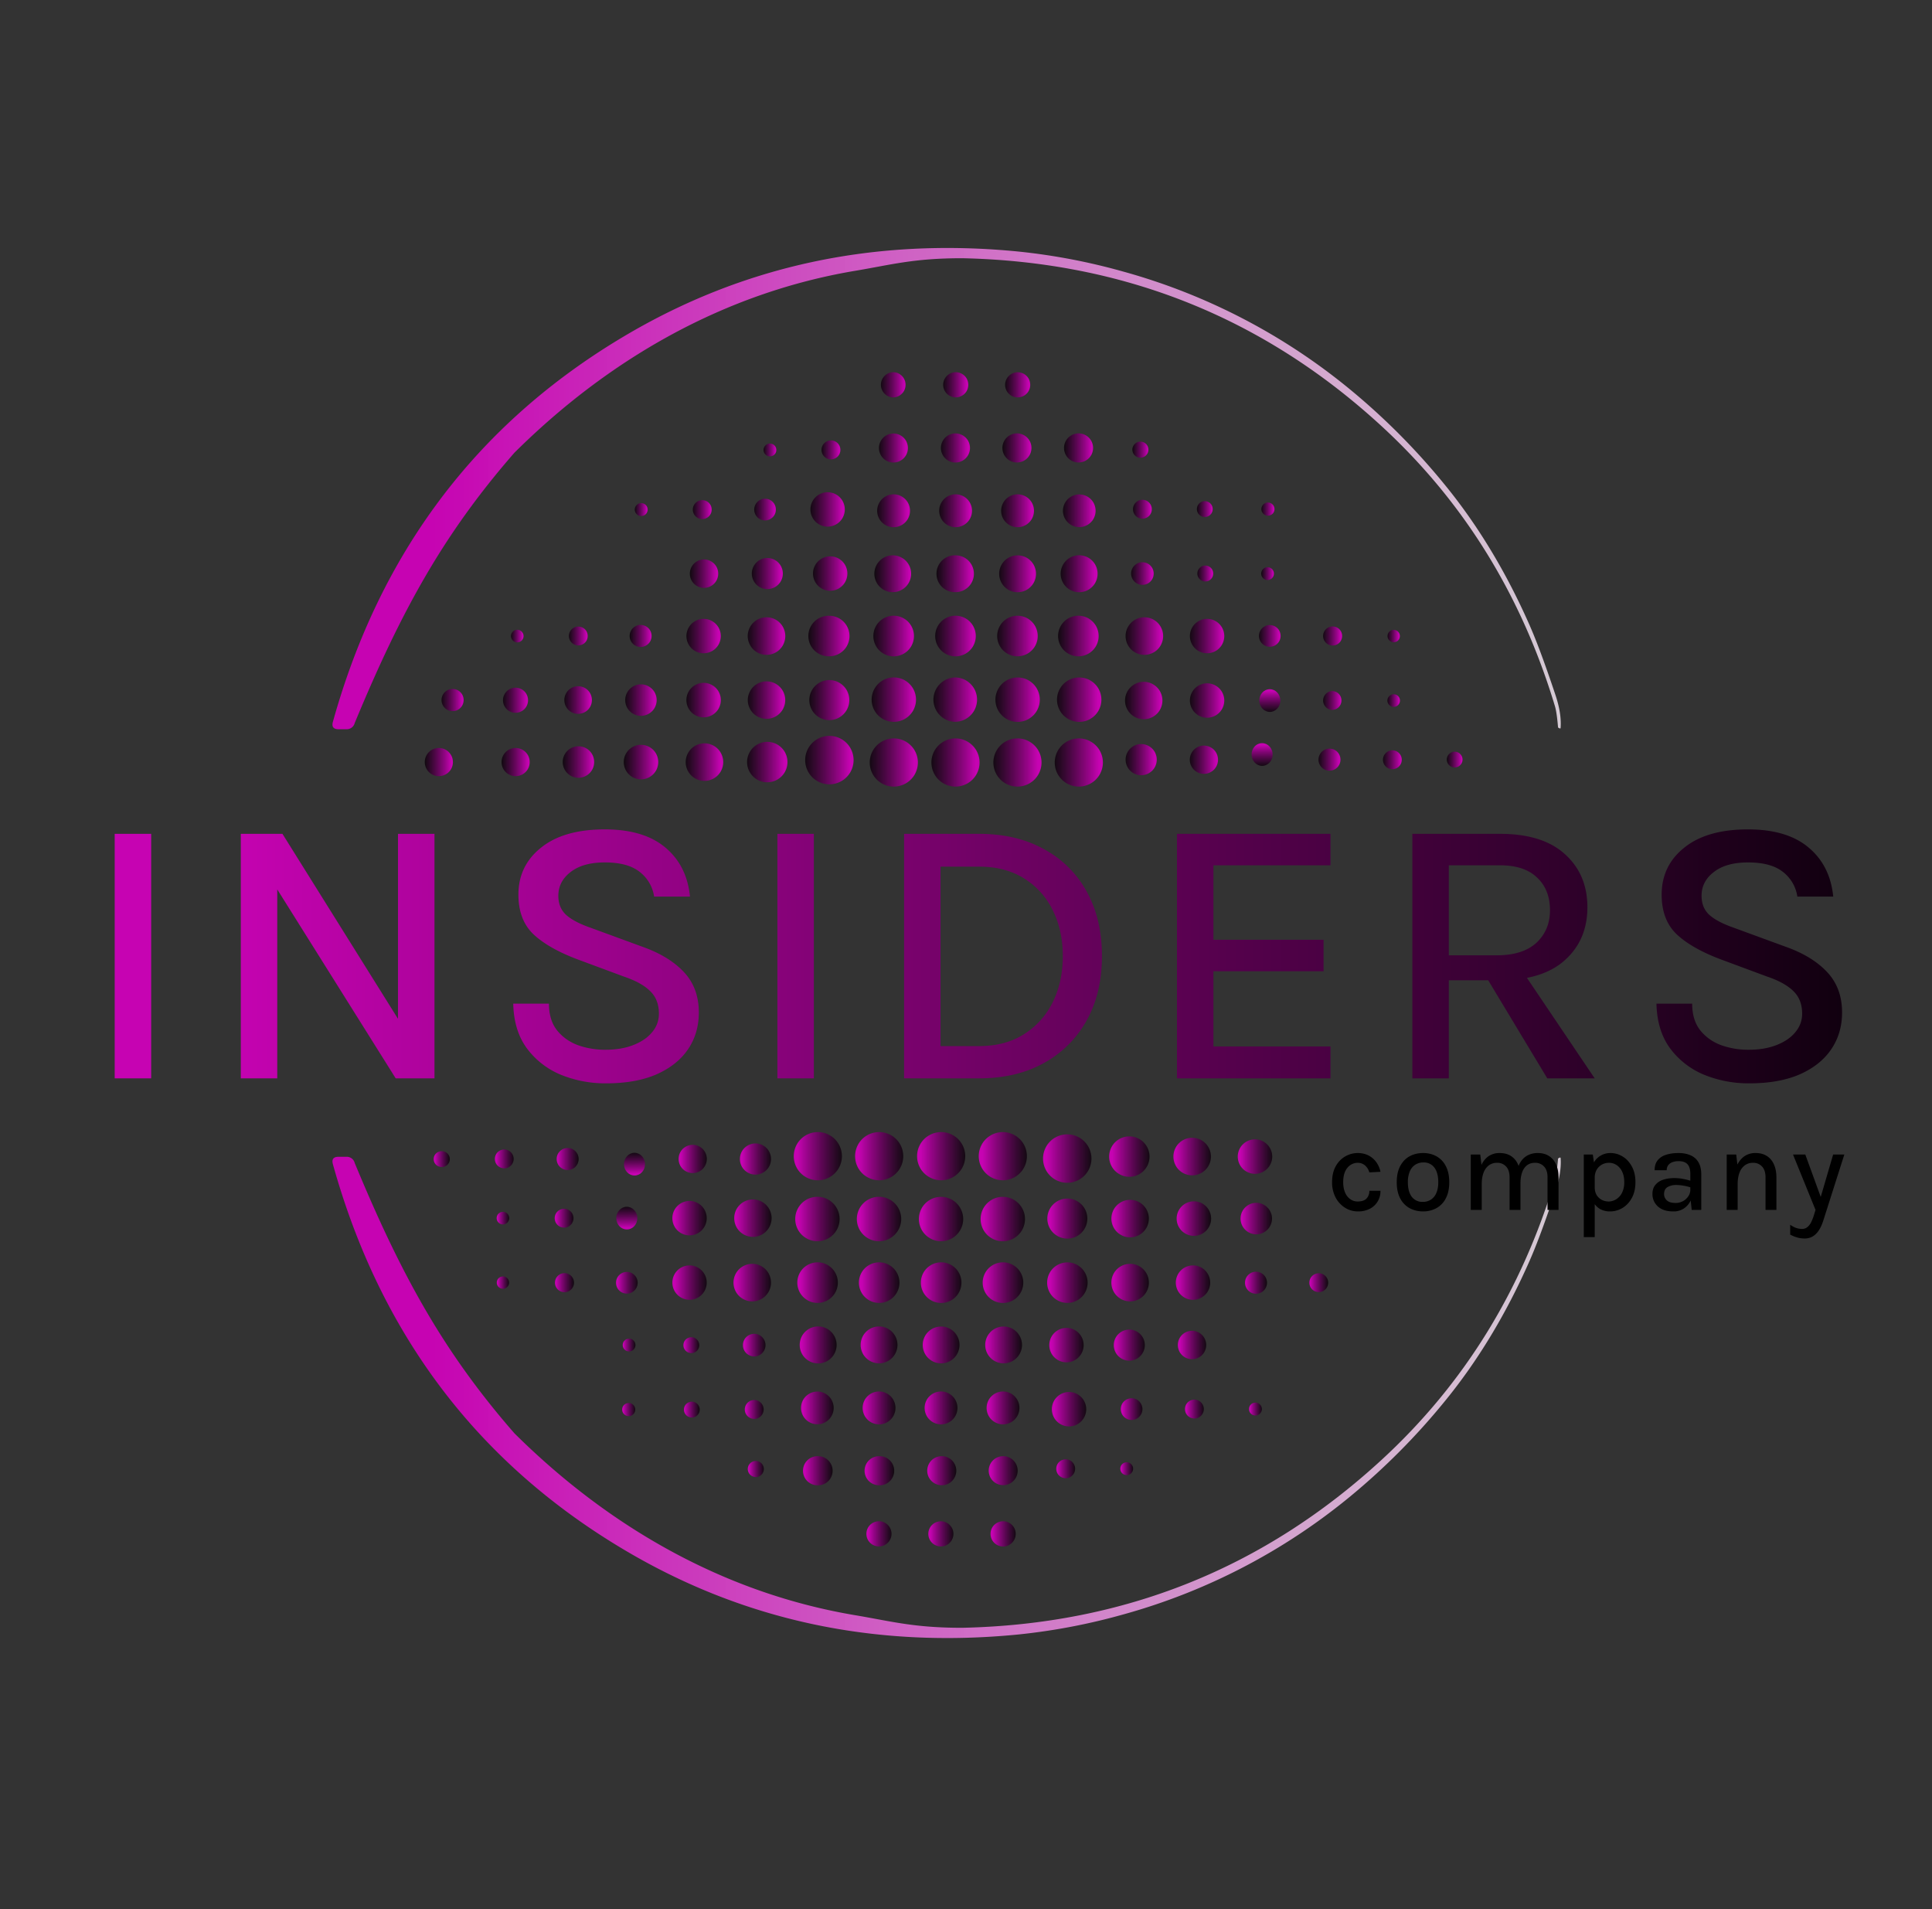 <svg xmlns="http://www.w3.org/2000/svg" width="84" height="83" fill="none" viewBox="0 0 84 83"><rect x="0" y="0" width="84" height="83" fill="#333333" stroke="none"/><path fill="url(#a)" d="M44.247 17.277a.546.546 0 1 1 0-1.093.546.546 0 0 1 0 1.092"/><path fill="url(#b)" d="M41.554 17.275a.546.546 0 1 1 0-1.093.546.546 0 0 1 0 1.093"/><path fill="url(#c)" d="M38.848 17.277a.548.548 0 1 1 0-1.096.548.548 0 0 1 0 1.095"/><path fill="url(#d)" d="M46.919 20.105a.632.632 0 1 1 0-1.263.632.632 0 0 1 0 1.263"/><path fill="url(#e)" d="M44.24 20.105a.632.632 0 1 1 0-1.263.632.632 0 0 1 0 1.263"/><path fill="url(#f)" d="M41.541 20.107a.632.632 0 1 1 0-1.264.632.632 0 0 1 0 1.264"/><path fill="url(#g)" d="M38.845 20.107a.63.63 0 1 1 0-1.26.63.63 0 0 1 0 1.26"/><path fill="url(#h)" d="M36.129 19.97a.41.41 0 1 1 0-.822.41.41 0 0 1 0 .821"/><path fill="url(#i)" d="M49.601 19.897a.349.349 0 1 1 0-.697.349.349 0 0 1 0 .697"/><path fill="url(#j)" d="M33.476 19.84a.278.278 0 1 1 0-.556.278.278 0 0 1 0 .556"/><path fill="url(#k)" d="M35.983 22.895a.747.747 0 1 1 0-1.495.747.747 0 0 1 0 1.495"/><path fill="url(#l)" d="M46.925 22.915a.71.71 0 1 1 0-1.42.71.71 0 0 1 0 1.42"/><path fill="url(#m)" d="M44.242 22.919a.714.714 0 1 1 0-1.428.714.714 0 0 1 0 1.428"/><path fill="url(#n)" d="M41.548 22.919a.714.714 0 1 1 0-1.428.714.714 0 0 1 0 1.428"/><path fill="url(#o)" d="M38.852 22.919a.714.714 0 1 1 0-1.428.714.714 0 0 1 0 1.428"/><path fill="url(#p)" d="M33.263 22.624a.47.47 0 1 1 0-.942.47.47 0 0 1 0 .942"/><path fill="url(#q)" d="M49.67 22.548a.41.41 0 1 1 0-.82.41.41 0 0 1 0 .82"/><path fill="url(#r)" d="M52.401 22.475a.344.344 0 1 1 0-.687.344.344 0 0 1 0 .687"/><path fill="url(#s)" d="M30.533 22.565a.41.41 0 1 1 0-.821.41.41 0 0 1 0 .821"/><path fill="url(#t)" d="M55.128 22.418a.285.285 0 1 1 0-.57.285.285 0 0 1 0 .57"/><path fill="url(#u)" d="M27.879 22.434a.28.28 0 1 1 0-.56.28.28 0 0 1 0 .56"/><path fill="url(#v)" d="M46.919 25.746a.803.803 0 1 1 0-1.606.803.803 0 0 1 0 1.606"/><path fill="url(#w)" d="M44.243 25.746a.801.801 0 1 1 0-1.602.801.801 0 0 1 0 1.602"/><path fill="url(#x)" d="M41.544 25.742a.8.8 0 1 1 0-1.599.8.8 0 0 1 0 1.6"/><path fill="url(#y)" d="M38.855 25.742a.8.8 0 1 1 0-1.598.8.8 0 0 1 0 1.598"/><path fill="url(#z)" d="M36.095 25.682a.747.747 0 1 1 0-1.495.747.747 0 0 1 0 1.495"/><path fill="url(#A)" d="M33.362 25.61a.675.675 0 1 1 0-1.35.675.675 0 0 1 0 1.35"/><path fill="url(#B)" d="M30.635 25.556a.617.617 0 1 1 0-1.233.617.617 0 0 1 0 1.233"/><path fill="url(#C)" d="M49.67 25.426a.49.49 0 1 1 0-.982.49.49 0 0 1 0 .982"/><path fill="url(#D)" d="M52.404 25.278a.345.345 0 1 1 0-.69.345.345 0 0 1 0 .69"/><path fill="url(#E)" d="M55.128 25.214a.277.277 0 1 1 0-.553.277.277 0 0 1 0 .553"/><path fill="url(#F)" d="M46.915 28.532a.882.882 0 1 1 0-1.763.882.882 0 0 1 0 1.763"/><path fill="url(#G)" d="M44.237 28.532a.881.881 0 1 1 0-1.763.881.881 0 0 1 0 1.763"/><path fill="url(#H)" d="M36.055 28.53a.88.88 0 1 1 0-1.759.88.88 0 0 1 0 1.76"/><path fill="url(#I)" d="M41.543 28.534a.883.883 0 1 1 0-1.766.883.883 0 0 1 0 1.766"/><path fill="url(#J)" d="M38.855 28.534a.883.883 0 1 1 0-1.766.883.883 0 0 1 0 1.766"/><path fill="url(#K)" d="M49.755 28.469a.816.816 0 1 1 0-1.633.816.816 0 0 1 0 1.633"/><path fill="url(#L)" d="M33.327 28.469a.816.816 0 1 1 0-1.633.816.816 0 0 1 0 1.633"/><path fill="url(#M)" d="M52.482 28.4a.747.747 0 1 1 0-1.495.747.747 0 0 1 0 1.495"/><path fill="url(#N)" d="M30.592 28.4a.747.747 0 1 1 0-1.495.747.747 0 0 1 0 1.495"/><path fill="url(#O)" d="M55.208 28.117a.47.47 0 1 1 0-.942.47.47 0 0 1 0 .942"/><path fill="url(#P)" d="M27.875 28.125a.478.478 0 1 1 0-.955.478.478 0 0 1 0 .955"/><path fill="url(#Q)" d="M57.94 28.063a.414.414 0 1 1 0-.828.414.414 0 0 1 0 .828"/><path fill="url(#R)" d="M25.144 28.058a.409.409 0 1 1 0-.818.409.409 0 0 1 0 .818"/><path fill="url(#S)" d="M60.596 27.92a.268.268 0 1 1 0-.536.268.268 0 0 1 0 .537"/><path fill="url(#T)" d="M22.49 27.926a.273.273 0 1 1 0-.547.273.273 0 0 1 0 .547"/><path fill="url(#U)" d="M46.922 31.383a.965.965 0 1 1 0-1.93.965.965 0 0 1 0 1.93"/><path fill="url(#V)" d="M44.244 31.383a.965.965 0 1 1 0-1.93.965.965 0 0 1 0 1.93"/><path fill="url(#W)" d="M41.548 31.38a.964.964 0 1 1 0-1.928.964.964 0 0 1 0 1.927"/><path fill="url(#X)" d="M38.862 31.381a.965.965 0 1 1 0-1.93.965.965 0 0 1 0 1.93"/><path fill="url(#Y)" d="M36.057 31.306a.87.87 0 1 1 0-1.74.87.87 0 0 1 0 1.74"/><path fill="url(#Z)" d="M33.327 31.25a.814.814 0 1 1 0-1.628.814.814 0 0 1 0 1.628"/><path fill="url(#aa)" d="M49.756 31.267a.813.813 0 1 1 0-1.625.813.813 0 0 1 0 1.625"/><path fill="url(#ab)" d="M30.592 31.185a.749.749 0 1 1 0-1.498.749.749 0 0 1 0 1.498"/><path fill="url(#ac)" d="M52.482 31.202a.747.747 0 1 1 0-1.495.747.747 0 0 1 0 1.495"/><path fill="url(#ad)" d="M27.867 31.12a.684.684 0 1 1 0-1.368.684.684 0 0 1 0 1.368"/><path fill="url(#ae)" d="M25.136 31.034a.6.6 0 1 1 0-1.2.6.6 0 0 1 0 1.2"/><path fill="url(#af)" d="M22.414 30.987a.545.545 0 1 1 0-1.09.545.545 0 0 1 0 1.09"/><path fill="url(#ag)" d="M55.667 30.45c.004.273-.198.497-.45.5-.253.004-.46-.215-.465-.488-.003-.273.198-.497.451-.5s.46.215.464.488"/><path fill="url(#ah)" d="M19.678 30.915a.48.48 0 1 1 0-.962.48.48 0 0 1 0 .962"/><path fill="url(#ai)" d="M57.936 30.862a.409.409 0 1 1 0-.818.409.409 0 0 1 0 .817"/><path fill="url(#aj)" d="M60.596 30.73a.273.273 0 1 1 0-.547.273.273 0 0 1 0 .546"/><path fill="url(#ak)" d="M36.06 34.097a1.052 1.052 0 1 1 0-2.105 1.052 1.052 0 0 1 0 2.105"/><path fill="url(#al)" d="M46.905 34.196a1.047 1.047 0 1 1 0-2.094 1.047 1.047 0 0 1 0 2.094"/><path fill="url(#am)" d="M44.237 34.196a1.047 1.047 0 1 1 0-2.094 1.047 1.047 0 0 1 0 2.094"/><path fill="url(#an)" d="M41.543 34.196a1.047 1.047 0 1 1 0-2.094 1.047 1.047 0 0 1 0 2.094"/><path fill="url(#ao)" d="M38.861 34.196a1.047 1.047 0 1 1 0-2.094 1.047 1.047 0 0 1 0 2.094"/><path fill="url(#ap)" d="M33.36 34.009a.878.878 0 1 1 0-1.757.878.878 0 0 1 0 1.756"/><path fill="url(#aq)" d="M49.617 33.702a.677.677 0 1 1 0-1.354.677.677 0 0 1 0 1.354"/><path fill="url(#ar)" d="M30.629 33.948a.816.816 0 1 1 0-1.632.816.816 0 0 1 0 1.632"/><path fill="url(#as)" d="M52.344 33.642a.613.613 0 1 1 0-1.227.613.613 0 0 1 0 1.227"/><path fill="url(#at)" d="M27.897 33.88a.75.75 0 1 1 0-1.499.75.75 0 0 1 0 1.499"/><path fill="url(#au)" d="M25.176 33.812a.684.684 0 1 1 0-1.367.684.684 0 0 1 0 1.367"/><path fill="url(#av)" d="M22.443 33.742a.612.612 0 1 1 0-1.223.612.612 0 0 1 0 1.223"/><path fill="url(#aw)" d="M57.804 33.503a.478.478 0 1 1 0-.956.478.478 0 0 1 0 .956"/><path fill="url(#ax)" d="M55.332 32.796c.004.273-.198.497-.45.5-.253.004-.461-.215-.465-.488s.198-.497.45-.5c.253-.004.461.215.465.488"/><path fill="url(#ay)" d="M60.538 33.439a.409.409 0 1 1 0-.818.409.409 0 0 1 0 .818"/><path fill="url(#az)" d="M19.105 33.742a.612.612 0 1 1 0-1.223.612.612 0 0 1 0 1.223"/><path fill="url(#aA)" d="M63.265 33.363a.342.342 0 1 1 0-.683.342.342 0 0 1 0 .683"/><path fill="url(#aB)" d="M66.52 27.218q.445 1.008 1.112 3.006.262.788.222 1.406-.005.06-.05.032l-.054-.027q-.01-.008-.011-.035-.054-.63-.127-.88-2.178-7.247-7.518-12.17-7.703-7.1-18.264-7.324c-2.098 0-3.06.28-4.629.544-5.725.957-10.746 3.851-14.835 7.912-3.1 3.55-4.944 6.923-6.945 11.755a.356.356 0 0 1-.346.266h-.354q-.337 0-.247-.323 3.083-11.068 12.654-16.757 7.764-4.616 17.164-3.686a27 27 0 0 1 4.54.868 26.7 26.7 0 0 1 9.903 5.156 29.4 29.4 0 0 1 4.048 4.072q2.19 2.664 3.738 6.185"/><path fill="url(#aC)" d="M38.215 66.136a.546.546 0 1 1 0 1.093.546.546 0 0 1 0-1.093"/><path fill="url(#aD)" d="M40.908 66.138a.546.546 0 1 1 0 1.092.546.546 0 0 1 0-1.092"/><path fill="url(#aE)" d="M43.614 66.136a.548.548 0 1 1 0 1.096.548.548 0 0 1 0-1.096"/><path fill="url(#aF)" d="M35.544 63.308a.632.632 0 1 1 0 1.263.632.632 0 0 1 0-1.264"/><path fill="url(#aG)" d="M38.222 63.308a.632.632 0 1 1 0 1.263.632.632 0 0 1 0-1.264"/><path fill="url(#aH)" d="M40.921 63.306a.632.632 0 1 1 0 1.263.632.632 0 0 1 0-1.263"/><path fill="url(#aI)" d="M43.617 63.306a.63.63 0 1 1 0 1.26.63.63 0 0 1 0-1.26"/><path fill="url(#aJ)" d="M46.334 63.443a.41.41 0 1 1 0 .821.41.41 0 0 1 0-.82"/><path fill="url(#aK)" d="M32.861 63.515a.349.349 0 1 1 0 .698.349.349 0 0 1 0-.698"/><path fill="url(#aL)" d="M48.987 63.572a.278.278 0 1 1 0 .557.278.278 0 0 1 0-.557"/><path fill="url(#aM)" d="M46.48 60.517a.747.747 0 1 1 0 1.495.747.747 0 0 1 0-1.495"/><path fill="url(#aN)" d="M35.537 60.497a.71.71 0 1 1 0 1.421.71.71 0 0 1 0-1.42"/><path fill="url(#aO)" d="M38.22 60.494a.714.714 0 1 1 0 1.428.714.714 0 0 1 0-1.428"/><path fill="url(#aP)" d="M40.915 60.494a.714.714 0 1 1 0 1.428.714.714 0 0 1 0-1.428"/><path fill="url(#aQ)" d="M43.61 60.494a.714.714 0 1 1 0 1.428.714.714 0 0 1 0-1.428"/><path fill="url(#aR)" d="M49.2 60.789a.47.47 0 1 1 0 .942.47.47 0 0 1 0-.942"/><path fill="url(#aS)" d="M32.792 60.864a.41.41 0 1 1 0 .821.41.41 0 0 1 0-.82"/><path fill="url(#aT)" d="M30.061 60.938a.344.344 0 1 1 0 .687.344.344 0 0 1 0-.687"/><path fill="url(#aU)" d="M51.93 60.848a.41.41 0 1 1 0 .82.41.41 0 0 1 0-.82"/><path fill="url(#aV)" d="M27.335 60.995a.285.285 0 1 1 0 .57.285.285 0 0 1 0-.57"/><path fill="url(#aW)" d="M54.584 60.978a.28.28 0 1 1 0 .56.28.28 0 0 1 0-.56"/><path fill="url(#aX)" d="M35.544 57.667a.803.803 0 1 1 0 1.605.803.803 0 0 1 0-1.605"/><path fill="url(#aY)" d="M38.22 57.667a.801.801 0 1 1 0 1.602.801.801 0 0 1 0-1.602"/><path fill="url(#aZ)" d="M40.918 57.67a.8.8 0 1 1 0 1.6.8.8 0 0 1 0-1.6"/><path fill="url(#ba)" d="M43.607 57.67a.8.8 0 1 1 0 1.599.8.8 0 0 1 0-1.599"/><path fill="url(#bb)" d="M46.368 57.73a.747.747 0 1 1 0 1.495.747.747 0 0 1 0-1.494"/><path fill="url(#bc)" d="M49.1 57.803a.675.675 0 1 1 0 1.35.675.675 0 0 1 0-1.35"/><path fill="url(#bd)" d="M51.827 57.856a.617.617 0 1 1 0 1.234.617.617 0 0 1 0-1.234"/><path fill="url(#be)" d="M32.792 57.987a.49.49 0 1 1 0 .982.49.49 0 0 1 0-.982"/><path fill="url(#bf)" d="M30.058 58.135a.345.345 0 1 1 0 .69.345.345 0 0 1 0-.69"/><path fill="url(#bg)" d="M27.335 58.198a.277.277 0 1 1 0 .553.277.277 0 0 1 0-.553"/><path fill="url(#bh)" d="M35.547 54.88a.881.881 0 1 1 0 1.763.881.881 0 0 1 0-1.763"/><path fill="url(#bi)" d="M38.225 54.88a.881.881 0 1 1 0 1.763.881.881 0 0 1 0-1.763"/><path fill="url(#bj)" d="M46.408 54.882a.88.88 0 1 1 0 1.76.88.88 0 0 1 0-1.76"/><path fill="url(#bk)" d="M40.92 54.879a.883.883 0 1 1 0 1.766.883.883 0 0 1 0-1.766"/><path fill="url(#bl)" d="M43.608 54.879a.883.883 0 1 1 0 1.766.883.883 0 0 1 0-1.766"/><path fill="url(#bm)" d="M32.707 54.944a.816.816 0 1 1 0 1.632.816.816 0 0 1 0-1.632"/><path fill="url(#bn)" d="M49.136 54.944a.816.816 0 1 1 0 1.632.816.816 0 0 1 0-1.632"/><path fill="url(#bo)" d="M29.98 55.013a.747.747 0 1 1 0 1.494.747.747 0 0 1 0-1.494"/><path fill="url(#bp)" d="M51.87 55.013a.747.747 0 1 1 0 1.495.747.747 0 0 1 0-1.495"/><path fill="url(#bq)" d="M27.254 55.296a.47.47 0 1 1 0 .942.47.47 0 0 1 0-.942"/><path fill="url(#br)" d="M54.587 55.288a.478.478 0 1 1 0 .955.478.478 0 0 1 0-.955"/><path fill="url(#bs)" d="M24.523 55.35a.414.414 0 1 1 0 .827.414.414 0 0 1 0-.827"/><path fill="url(#bt)" d="M57.318 55.355a.409.409 0 1 1 0 .817.409.409 0 0 1 0-.817"/><path fill="url(#bu)" d="M21.867 55.492a.268.268 0 1 1 0 .536.268.268 0 0 1 0-.536"/><path fill="url(#bv)" d="M35.54 52.03a.965.965 0 1 1 0 1.93.965.965 0 0 1 0-1.93"/><path fill="url(#bw)" d="M38.219 52.03a.965.965 0 1 1 0 1.93.965.965 0 0 1 0-1.93"/><path fill="url(#bx)" d="M40.915 52.033a.963.963 0 1 1 0 1.927.963.963 0 0 1 0-1.927"/><path fill="url(#by)" d="M43.6 52.032a.965.965 0 1 1 0 1.93.965.965 0 0 1 0-1.93"/><path fill="url(#bz)" d="M46.406 52.107a.87.87 0 1 1 0 1.74.87.87 0 0 1 0-1.74"/><path fill="url(#bA)" d="M49.136 52.162a.814.814 0 1 1 0 1.63.814.814 0 0 1 0-1.63"/><path fill="url(#bB)" d="M32.707 52.146a.813.813 0 1 1 0 1.625.813.813 0 0 1 0-1.625"/><path fill="url(#bC)" d="M51.87 52.228a.75.75 0 1 1 0 1.498.75.75 0 0 1 0-1.498"/><path fill="url(#bD)" d="M29.98 52.211a.747.747 0 1 1 0 1.495.747.747 0 0 1 0-1.495"/><path fill="url(#bE)" d="M54.595 52.293a.684.684 0 1 1 0 1.367.684.684 0 0 1 0-1.367"/><path fill="url(#bF)" d="M26.795 52.963c-.004-.273.198-.497.45-.5.253-.004.461.214.465.487s-.198.497-.45.5c-.253.005-.461-.214-.465-.487"/><path fill="url(#bG)" d="M24.526 52.551a.409.409 0 1 1 0 .818.409.409 0 0 1 0-.818"/><path fill="url(#bH)" d="M21.867 52.684a.273.273 0 1 1 0 .546.273.273 0 0 1 0-.546"/><path fill="url(#bI)" d="M46.402 49.315a1.052 1.052 0 1 1 0 2.105 1.052 1.052 0 0 1 0-2.105"/><path fill="url(#bJ)" d="M35.558 49.217a1.047 1.047 0 1 1 0 2.094 1.047 1.047 0 0 1 0-2.094"/><path fill="url(#bK)" d="M38.225 49.217a1.047 1.047 0 1 1 0 2.094 1.047 1.047 0 0 1 0-2.094"/><path fill="url(#bL)" d="M40.92 49.217a1.047 1.047 0 1 1 0 2.094 1.047 1.047 0 0 1 0-2.094"/><path fill="url(#bM)" d="M43.601 49.217a1.047 1.047 0 1 1 0 2.094 1.047 1.047 0 0 1 0-2.094"/><path fill="url(#bN)" d="M49.102 49.404a.878.878 0 1 1 0 1.756.878.878 0 0 1 0-1.756"/><path fill="url(#bO)" d="M32.846 49.71a.677.677 0 1 1 0 1.355.677.677 0 0 1 0-1.354"/><path fill="url(#bP)" d="M51.834 49.465a.816.816 0 1 1 0 1.632.816.816 0 0 1 0-1.633"/><path fill="url(#bQ)" d="M30.118 49.771a.613.613 0 1 1 0 1.227.613.613 0 0 1 0-1.227"/><path fill="url(#bR)" d="M54.565 49.533a.749.749 0 1 1 0 1.498.749.749 0 0 1 0-1.498"/><path fill="url(#bS)" d="M24.659 49.91a.478.478 0 1 1 0 .955.478.478 0 0 1 0-.955"/><path fill="url(#bT)" d="M27.13 50.617c-.004-.273.198-.497.45-.5.253-.004.461.214.465.487s-.198.497-.45.501c-.253.004-.461-.215-.465-.488"/><path fill="url(#bU)" d="M21.924 49.974a.409.409 0 1 1 0 .818.409.409 0 0 1 0-.818"/><path fill="url(#bV)" d="M19.197 50.05a.342.342 0 1 1 0 .683.342.342 0 0 1 0-.684"/><path fill="url(#bW)" d="M66.52 54.775q.445-1.008 1.113-3.006.261-.788.222-1.406-.005-.06-.051-.032l-.054.028q-.01.007-.011.034-.054.631-.127.88-2.178 7.248-7.518 12.17-7.703 7.1-18.264 7.324c-2.098 0-3.06-.28-4.629-.544-5.725-.957-10.746-3.851-14.835-7.912-3.1-3.55-4.944-6.922-6.945-11.755a.356.356 0 0 0-.346-.266h-.354q-.337 0-.247.324 3.083 11.068 12.654 16.756 7.764 4.617 17.164 3.686a27 27 0 0 0 4.54-.868 26.7 26.7 0 0 0 9.903-5.156 29.4 29.4 0 0 0 4.048-4.072q2.19-2.664 3.738-6.185"/><path fill="#000" d="M59.033 52.665q-.295 0-.55-.158a1.16 1.16 0 0 1-.411-.443 1.4 1.4 0 0 1-.155-.67q0-.406.155-.686a1.09 1.09 0 0 1 1.35-.511.96.96 0 0 1 .49.446q.078.144.108.3l-.484.025a.6.6 0 0 0-.185-.3.47.47 0 0 0-.323-.116.56.56 0 0 0-.308.093.65.65 0 0 0-.233.278q-.087.185-.087.47 0 .265.083.453a.67.67 0 0 0 .225.288q.143.1.32.1.255 0 .38-.122a.46.46 0 0 0 .128-.343h.484a.85.85 0 0 1-.458.779 1.1 1.1 0 0 1-.529.117m2.841 0q-.327 0-.588-.143a1 1 0 0 1-.408-.425q-.15-.283-.15-.699 0-.423.15-.703.15-.283.408-.426.261-.142.588-.142.324 0 .581.142a1 1 0 0 1 .406.426q.15.28.15.703 0 .416-.15.699a1 1 0 0 1-.406.425 1.2 1.2 0 0 1-.58.143m-.015-.415a.63.63 0 0 0 .358-.1.63.63 0 0 0 .233-.291q.083-.193.083-.46 0-.411-.168-.636a.56.56 0 0 0-.478-.226.64.64 0 0 0-.363.103.65.65 0 0 0-.233.293 1.2 1.2 0 0 0-.08.465q0 .404.168.629a.57.57 0 0 0 .48.223m5.424.35v-1.412q0-.313-.15-.473a.51.51 0 0 0-.398-.163q-.3 0-.466.236-.163.235-.163.676h-.208q0-.35.068-.601.068-.253.193-.416a.8.8 0 0 1 .303-.24.95.95 0 0 1 .395-.08q.29 0 .49.13.204.13.309.37.105.238.105.561V52.6zm-3.337 0v-2.408h.413l.052.453a.9.9 0 0 1 .316-.386.85.85 0 0 1 .475-.132q.291 0 .491.13.203.13.308.37.105.238.105.561V52.6h-.473v-1.412q0-.313-.15-.473a.51.51 0 0 0-.4-.163.58.58 0 0 0-.351.11.7.7 0 0 0-.23.318q-.08.208-.08.509V52.6zm6.055.065a.86.86 0 0 1-.456-.117.77.77 0 0 1-.295-.351 1.5 1.5 0 0 1-.1-.576h.185q0 .198.085.336a.6.6 0 0 0 .223.207q.14.07.298.07.165 0 .32-.092a.7.7 0 0 0 .258-.283 1 1 0 0 0 .1-.466q0-.265-.09-.453a.7.7 0 0 0-.24-.288.6.6 0 0 0-.343-.1.61.61 0 0 0-.526.3.7.7 0 0 0-.085.356h-.185q0-.363.115-.603a.8.8 0 0 1 .315-.358.83.83 0 0 1 .438-.12q.283 0 .531.152.248.15.4.433.156.284.156.681 0 .399-.155.684-.156.285-.408.438-.25.15-.541.15m-1.142 1.117v-3.59h.393l.083.578v3.012zm4.693-1.182-.06-.553v-1.004q0-.296-.123-.428-.123-.135-.388-.135-.15 0-.268.045a.4.4 0 0 0-.183.13.36.36 0 0 0-.065.22h-.526q0-.265.13-.43a.74.74 0 0 1 .364-.24q.235-.078.548-.078.292 0 .516.097a.72.72 0 0 1 .345.3q.125.207.125.532V52.6zm-.806.065q-.303 0-.504-.105a.74.74 0 0 1-.3-.28.74.74 0 0 1-.098-.368q0-.24.12-.39a.7.7 0 0 1 .338-.231q.216-.075.496-.075.193 0 .376.035.182.035.36.092v.288a2 2 0 0 0-.323-.082 2 2 0 0 0-.328-.033.74.74 0 0 0-.38.09q-.153.09-.153.306 0 .158.12.273.12.112.38.112a.65.65 0 0 0 .562-.303.5.5 0 0 0 .08-.26h.115q0 .25-.103.463a.84.84 0 0 1-.293.34.8.8 0 0 1-.465.128m4.015-.065v-1.412q0-.313-.15-.473a.51.51 0 0 0-.401-.163.58.58 0 0 0-.35.11.7.7 0 0 0-.23.318q-.081.208-.081.509h-.17q0-.444.112-.746a1 1 0 0 1 .328-.459.83.83 0 0 1 .511-.157q.29 0 .49.13.204.13.309.37.105.238.105.561V52.6zm-1.688 0v-2.408h.413l.063.52V52.6zm2.883-2.408h.534l.725 1.992h-.097l.583-1.992h.486l-.914 2.871q-.125.39-.323.583a.67.67 0 0 1-.49.196q-.165 0-.319-.043-.15-.042-.307-.125v-.428q.135.095.26.138.125.042.26.042a.34.34 0 0 0 .23-.083.6.6 0 0 0 .163-.215 2 2 0 0 0 .115-.29l.073-.238z"/><path fill="url(#bX)" d="M4.987 46.88V36.25h1.586v10.63zm5.483-10.63h1.81l5.15 8.243h-.126V36.25h1.586v10.63h-1.686l-5.399-8.612h.25v8.612H10.47zm15.884 10.847a5.1 5.1 0 0 1-1.995-.384 3.5 3.5 0 0 1-1.468-1.16q-.551-.768-.576-1.919h1.552q0 .693.334 1.135.342.442.901.66a3.5 3.5 0 0 0 1.235.208q.684 0 1.21-.209.525-.208.81-.559.291-.35.291-.801 0-.61-.375-.976-.375-.375-1.143-.635l-1.978-.734q-1.277-.475-1.944-1.093-.668-.626-.668-1.736 0-1.26.985-2.044.984-.793 2.77-.793 1.695 0 2.629.785.942.785 1.076 2.136h-1.56a1.66 1.66 0 0 0-.643-1.085q-.517-.4-1.502-.4-.951 0-1.485.417-.534.408-.534 1.034 0 .517.334.826.342.31 1.06.56l2.252.826q1.16.409 1.811 1.101.651.693.651 1.76 0 .903-.467 1.595-.468.692-1.369 1.093-.9.392-2.194.392m7.446-.217V36.25h1.585v10.63zm5.508-10.63h3.254q1.62 0 2.812.658a4.6 4.6 0 0 1 1.87 1.844q.666 1.193.667 2.813 0 1.61-.668 2.803a4.7 4.7 0 0 1-1.869 1.853q-1.193.66-2.812.659h-3.254zm1.585 1.426v7.802h1.67q1.134 0 1.944-.509.818-.51 1.26-1.393.441-.885.442-2.011 0-1.127-.443-2.003a3.34 3.34 0 0 0-1.26-1.385q-.81-.501-1.944-.501zm10.279 9.204V36.25h6.675v1.368h-5.09v3.237h4.79v1.369h-4.79v3.27h5.09v1.386zm10.235 0V36.25h3.805q1.86 0 2.828.884.977.876.977 2.311 0 1.418-.977 2.295-.968.876-2.828.876h-2.22v4.264zm5.866 0-2.946-4.89h1.71l3.297 4.89zm-4.281-5.349h2.078q1.134 0 1.727-.542.593-.55.593-1.419 0-.893-.56-1.418-.55-.534-1.618-.534h-2.22zm13.067 5.566a5.1 5.1 0 0 1-1.994-.384 3.5 3.5 0 0 1-1.469-1.16q-.55-.768-.576-1.919h1.553q0 .693.333 1.135.343.442.901.66a3.5 3.5 0 0 0 1.236.208q.684 0 1.21-.209.525-.208.809-.559.292-.35.292-.801 0-.61-.376-.976-.375-.375-1.143-.635l-1.977-.734q-1.278-.475-1.945-1.093-.667-.626-.667-1.736 0-1.26.984-2.044.985-.793 2.77-.793 1.695 0 2.63.785.942.785 1.076 2.136h-1.56a1.66 1.66 0 0 0-.643-1.085q-.518-.4-1.502-.4-.952 0-1.486.417-.534.408-.534 1.034 0 .517.334.826.343.31 1.06.56l2.253.826q1.16.409 1.81 1.101.652.693.652 1.76 0 .903-.468 1.595-.466.692-1.368 1.093-.902.392-2.195.392"/><defs><linearGradient id="a" x1="44.709" x2="43.628" y1="16.886" y2="16.886" gradientUnits="userSpaceOnUse"><stop stop-color="#C603B2"/><stop offset="1" stop-opacity="0.8"/></linearGradient><linearGradient id="b" x1="42.016" x2="40.935" y1="16.885" y2="16.885" gradientUnits="userSpaceOnUse"><stop stop-color="#C603B2"/><stop offset="1" stop-opacity="0.8"/></linearGradient><linearGradient id="c" x1="39.311" x2="38.227" y1="16.885" y2="16.885" gradientUnits="userSpaceOnUse"><stop stop-color="#C603B2"/><stop offset="1" stop-opacity="0.8"/></linearGradient><linearGradient id="d" x1="47.452" x2="46.203" y1="19.654" y2="19.654" gradientUnits="userSpaceOnUse"><stop stop-color="#C603B2"/><stop offset="1" stop-opacity="0.8"/></linearGradient><linearGradient id="e" x1="44.774" x2="43.524" y1="19.654" y2="19.654" gradientUnits="userSpaceOnUse"><stop stop-color="#C603B2"/><stop offset="1" stop-opacity="0.8"/></linearGradient><linearGradient id="f" x1="42.075" x2="40.825" y1="19.656" y2="19.656" gradientUnits="userSpaceOnUse"><stop stop-color="#C603B2"/><stop offset="1" stop-opacity="0.8"/></linearGradient><linearGradient id="g" x1="39.377" x2="38.131" y1="19.657" y2="19.657" gradientUnits="userSpaceOnUse"><stop stop-color="#C603B2"/><stop offset="1" stop-opacity="0.8"/></linearGradient><linearGradient id="h" x1="36.475" x2="35.663" y1="19.676" y2="19.676" gradientUnits="userSpaceOnUse"><stop stop-color="#C603B2"/><stop offset="1" stop-opacity="0.8"/></linearGradient><linearGradient id="i" x1="49.895" x2="49.206" y1="19.648" y2="19.648" gradientUnits="userSpaceOnUse"><stop stop-color="#C603B2"/><stop offset="1" stop-opacity="0.8"/></linearGradient><linearGradient id="j" x1="33.711" x2="33.16" y1="19.642" y2="19.642" gradientUnits="userSpaceOnUse"><stop stop-color="#C603B2"/><stop offset="1" stop-opacity="0.8"/></linearGradient><linearGradient id="k" x1="36.614" x2="35.136" y1="22.361" y2="22.361" gradientUnits="userSpaceOnUse"><stop stop-color="#C603B2"/><stop offset="1" stop-opacity="0.8"/></linearGradient><linearGradient id="l" x1="47.525" x2="46.12" y1="22.408" y2="22.408" gradientUnits="userSpaceOnUse"><stop stop-color="#C603B2"/><stop offset="1" stop-opacity="0.8"/></linearGradient><linearGradient id="m" x1="44.845" x2="43.433" y1="22.409" y2="22.409" gradientUnits="userSpaceOnUse"><stop stop-color="#C603B2"/><stop offset="1" stop-opacity="0.8"/></linearGradient><linearGradient id="n" x1="42.151" x2="40.739" y1="22.409" y2="22.409" gradientUnits="userSpaceOnUse"><stop stop-color="#C603B2"/><stop offset="1" stop-opacity="0.8"/></linearGradient><linearGradient id="o" x1="39.454" x2="38.042" y1="22.409" y2="22.409" gradientUnits="userSpaceOnUse"><stop stop-color="#C603B2"/><stop offset="1" stop-opacity="0.8"/></linearGradient><linearGradient id="p" x1="33.661" x2="32.729" y1="22.287" y2="22.287" gradientUnits="userSpaceOnUse"><stop stop-color="#C603B2"/><stop offset="1" stop-opacity="0.8"/></linearGradient><linearGradient id="q" x1="50.017" x2="49.205" y1="22.255" y2="22.255" gradientUnits="userSpaceOnUse"><stop stop-color="#C603B2"/><stop offset="1" stop-opacity="0.8"/></linearGradient><linearGradient id="r" x1="52.691" x2="52.012" y1="22.229" y2="22.229" gradientUnits="userSpaceOnUse"><stop stop-color="#C603B2"/><stop offset="1" stop-opacity="0.8"/></linearGradient><linearGradient id="s" x1="30.88" x2="30.068" y1="22.272" y2="22.272" gradientUnits="userSpaceOnUse"><stop stop-color="#C603B2"/><stop offset="1" stop-opacity="0.8"/></linearGradient><linearGradient id="t" x1="55.368" x2="54.805" y1="22.214" y2="22.214" gradientUnits="userSpaceOnUse"><stop stop-color="#C603B2"/><stop offset="1" stop-opacity="0.8"/></linearGradient><linearGradient id="u" x1="28.115" x2="27.562" y1="22.235" y2="22.235" gradientUnits="userSpaceOnUse"><stop stop-color="#C603B2"/><stop offset="1" stop-opacity="0.8"/></linearGradient><linearGradient id="v" x1="47.596" x2="46.009" y1="25.172" y2="25.172" gradientUnits="userSpaceOnUse"><stop stop-color="#C603B2"/><stop offset="1" stop-opacity="0.8"/></linearGradient><linearGradient id="w" x1="44.919" x2="43.335" y1="25.173" y2="25.173" gradientUnits="userSpaceOnUse"><stop stop-color="#C603B2"/><stop offset="1" stop-opacity="0.8"/></linearGradient><linearGradient id="x" x1="42.219" x2="40.639" y1="25.171" y2="25.171" gradientUnits="userSpaceOnUse"><stop stop-color="#C603B2"/><stop offset="1" stop-opacity="0.8"/></linearGradient><linearGradient id="y" x1="39.53" x2="37.949" y1="25.171" y2="25.171" gradientUnits="userSpaceOnUse"><stop stop-color="#C603B2"/><stop offset="1" stop-opacity="0.8"/></linearGradient><linearGradient id="z" x1="36.726" x2="35.248" y1="25.148" y2="25.148" gradientUnits="userSpaceOnUse"><stop stop-color="#C603B2"/><stop offset="1" stop-opacity="0.8"/></linearGradient><linearGradient id="A" x1="33.932" x2="32.596" y1="25.128" y2="25.128" gradientUnits="userSpaceOnUse"><stop stop-color="#C603B2"/><stop offset="1" stop-opacity="0.8"/></linearGradient><linearGradient id="B" x1="31.156" x2="29.936" y1="25.116" y2="25.116" gradientUnits="userSpaceOnUse"><stop stop-color="#C603B2"/><stop offset="1" stop-opacity="0.8"/></linearGradient><linearGradient id="C" x1="50.084" x2="49.113" y1="25.075" y2="25.075" gradientUnits="userSpaceOnUse"><stop stop-color="#C603B2"/><stop offset="1" stop-opacity="0.8"/></linearGradient><linearGradient id="D" x1="52.696" x2="52.013" y1="25.032" y2="25.032" gradientUnits="userSpaceOnUse"><stop stop-color="#C603B2"/><stop offset="1" stop-opacity="0.8"/></linearGradient><linearGradient id="E" x1="55.361" x2="54.814" y1="25.017" y2="25.017" gradientUnits="userSpaceOnUse"><stop stop-color="#C603B2"/><stop offset="1" stop-opacity="0.8"/></linearGradient><linearGradient id="F" x1="47.659" x2="45.916" y1="27.903" y2="27.903" gradientUnits="userSpaceOnUse"><stop stop-color="#C603B2"/><stop offset="1" stop-opacity="0.8"/></linearGradient><linearGradient id="G" x1="44.981" x2="43.238" y1="27.903" y2="27.903" gradientUnits="userSpaceOnUse"><stop stop-color="#C603B2"/><stop offset="1" stop-opacity="0.8"/></linearGradient><linearGradient id="H" x1="36.798" x2="35.058" y1="27.902" y2="27.902" gradientUnits="userSpaceOnUse"><stop stop-color="#C603B2"/><stop offset="1" stop-opacity="0.8"/></linearGradient><linearGradient id="I" x1="42.288" x2="40.542" y1="27.903" y2="27.903" gradientUnits="userSpaceOnUse"><stop stop-color="#C603B2"/><stop offset="1" stop-opacity="0.8"/></linearGradient><linearGradient id="J" x1="39.601" x2="37.854" y1="27.903" y2="27.903" gradientUnits="userSpaceOnUse"><stop stop-color="#C603B2"/><stop offset="1" stop-opacity="0.8"/></linearGradient><linearGradient id="K" x1="50.444" x2="48.83" y1="27.886" y2="27.886" gradientUnits="userSpaceOnUse"><stop stop-color="#C603B2"/><stop offset="1" stop-opacity="0.8"/></linearGradient><linearGradient id="L" x1="34.016" x2="32.402" y1="27.886" y2="27.886" gradientUnits="userSpaceOnUse"><stop stop-color="#C603B2"/><stop offset="1" stop-opacity="0.8"/></linearGradient><linearGradient id="M" x1="53.113" x2="51.635" y1="27.866" y2="27.866" gradientUnits="userSpaceOnUse"><stop stop-color="#C603B2"/><stop offset="1" stop-opacity="0.8"/></linearGradient><linearGradient id="N" x1="31.223" x2="29.745" y1="27.866" y2="27.866" gradientUnits="userSpaceOnUse"><stop stop-color="#C603B2"/><stop offset="1" stop-opacity="0.8"/></linearGradient><linearGradient id="O" x1="55.605" x2="54.674" y1="27.78" y2="27.78" gradientUnits="userSpaceOnUse"><stop stop-color="#C603B2"/><stop offset="1" stop-opacity="0.8"/></linearGradient><linearGradient id="P" x1="28.279" x2="27.334" y1="27.784" y2="27.784" gradientUnits="userSpaceOnUse"><stop stop-color="#C603B2"/><stop offset="1" stop-opacity="0.8"/></linearGradient><linearGradient id="Q" x1="58.289" x2="57.471" y1="27.767" y2="27.767" gradientUnits="userSpaceOnUse"><stop stop-color="#C603B2"/><stop offset="1" stop-opacity="0.8"/></linearGradient><linearGradient id="R" x1="25.49" x2="24.681" y1="27.766" y2="27.766" gradientUnits="userSpaceOnUse"><stop stop-color="#C603B2"/><stop offset="1" stop-opacity="0.8"/></linearGradient><linearGradient id="S" x1="60.822" x2="60.292" y1="27.729" y2="27.729" gradientUnits="userSpaceOnUse"><stop stop-color="#C603B2"/><stop offset="1" stop-opacity="0.8"/></linearGradient><linearGradient id="T" x1="22.721" x2="22.18" y1="27.731" y2="27.731" gradientUnits="userSpaceOnUse"><stop stop-color="#C603B2"/><stop offset="1" stop-opacity="0.8"/></linearGradient><linearGradient id="U" x1="47.737" x2="45.828" y1="30.693" y2="30.693" gradientUnits="userSpaceOnUse"><stop stop-color="#C603B2"/><stop offset="1" stop-opacity="0.8"/></linearGradient><linearGradient id="V" x1="45.059" x2="43.15" y1="30.693" y2="30.693" gradientUnits="userSpaceOnUse"><stop stop-color="#C603B2"/><stop offset="1" stop-opacity="0.8"/></linearGradient><linearGradient id="W" x1="42.361" x2="40.456" y1="30.691" y2="30.691" gradientUnits="userSpaceOnUse"><stop stop-color="#C603B2"/><stop offset="1" stop-opacity="0.8"/></linearGradient><linearGradient id="X" x1="39.676" x2="37.767" y1="30.692" y2="30.692" gradientUnits="userSpaceOnUse"><stop stop-color="#C603B2"/><stop offset="1" stop-opacity="0.8"/></linearGradient><linearGradient id="Y" x1="36.791" x2="35.071" y1="30.684" y2="30.684" gradientUnits="userSpaceOnUse"><stop stop-color="#C603B2"/><stop offset="1" stop-opacity="0.8"/></linearGradient><linearGradient id="Z" x1="34.014" x2="32.404" y1="30.669" y2="30.669" gradientUnits="userSpaceOnUse"><stop stop-color="#C603B2"/><stop offset="1" stop-opacity="0.8"/></linearGradient><linearGradient id="aa" x1="50.442" x2="48.835" y1="30.687" y2="30.687" gradientUnits="userSpaceOnUse"><stop stop-color="#C603B2"/><stop offset="1" stop-opacity="0.8"/></linearGradient><linearGradient id="ab" x1="31.224" x2="29.743" y1="30.65" y2="30.65" gradientUnits="userSpaceOnUse"><stop stop-color="#C603B2"/><stop offset="1" stop-opacity="0.8"/></linearGradient><linearGradient id="ac" x1="53.113" x2="51.635" y1="30.668" y2="30.668" gradientUnits="userSpaceOnUse"><stop stop-color="#C603B2"/><stop offset="1" stop-opacity="0.8"/></linearGradient><linearGradient id="ad" x1="28.444" x2="27.092" y1="30.631" y2="30.631" gradientUnits="userSpaceOnUse"><stop stop-color="#C603B2"/><stop offset="1" stop-opacity="0.8"/></linearGradient><linearGradient id="ae" x1="25.642" x2="24.456" y1="30.606" y2="30.606" gradientUnits="userSpaceOnUse"><stop stop-color="#C603B2"/><stop offset="1" stop-opacity="0.8"/></linearGradient><linearGradient id="af" x1="22.874" x2="21.797" y1="30.598" y2="30.598" gradientUnits="userSpaceOnUse"><stop stop-color="#C603B2"/><stop offset="1" stop-opacity="0.8"/></linearGradient><linearGradient id="ag" x1="55.335" x2="55.348" y1="30.037" y2="31.014" gradientUnits="userSpaceOnUse"><stop stop-color="#C603B2"/><stop offset="1" stop-opacity="0.8"/></linearGradient><linearGradient id="ah" x1="20.084" x2="19.133" y1="30.572" y2="30.572" gradientUnits="userSpaceOnUse"><stop stop-color="#C603B2"/><stop offset="1" stop-opacity="0.8"/></linearGradient><linearGradient id="ai" x1="58.282" x2="57.473" y1="30.57" y2="30.57" gradientUnits="userSpaceOnUse"><stop stop-color="#C603B2"/><stop offset="1" stop-opacity="0.8"/></linearGradient><linearGradient id="aj" x1="60.826" x2="60.286" y1="30.534" y2="30.534" gradientUnits="userSpaceOnUse"><stop stop-color="#C603B2"/><stop offset="1" stop-opacity="0.8"/></linearGradient><linearGradient id="ak" x1="36.949" x2="34.867" y1="33.346" y2="33.346" gradientUnits="userSpaceOnUse"><stop stop-color="#C603B2"/><stop offset="1" stop-opacity="0.8"/></linearGradient><linearGradient id="al" x1="47.789" x2="45.718" y1="33.448" y2="33.448" gradientUnits="userSpaceOnUse"><stop stop-color="#C603B2"/><stop offset="1" stop-opacity="0.8"/></linearGradient><linearGradient id="am" x1="45.122" x2="43.05" y1="33.448" y2="33.448" gradientUnits="userSpaceOnUse"><stop stop-color="#C603B2"/><stop offset="1" stop-opacity="0.8"/></linearGradient><linearGradient id="an" x1="42.427" x2="40.356" y1="33.448" y2="33.448" gradientUnits="userSpaceOnUse"><stop stop-color="#C603B2"/><stop offset="1" stop-opacity="0.8"/></linearGradient><linearGradient id="ao" x1="39.746" x2="37.674" y1="33.448" y2="33.448" gradientUnits="userSpaceOnUse"><stop stop-color="#C603B2"/><stop offset="1" stop-opacity="0.8"/></linearGradient><linearGradient id="ap" x1="34.102" x2="32.365" y1="33.381" y2="33.381" gradientUnits="userSpaceOnUse"><stop stop-color="#C603B2"/><stop offset="1" stop-opacity="0.8"/></linearGradient><linearGradient id="aq" x1="50.188" x2="48.849" y1="33.218" y2="33.218" gradientUnits="userSpaceOnUse"><stop stop-color="#C603B2"/><stop offset="1" stop-opacity="0.8"/></linearGradient><linearGradient id="ar" x1="31.318" x2="29.704" y1="33.365" y2="33.365" gradientUnits="userSpaceOnUse"><stop stop-color="#C603B2"/><stop offset="1" stop-opacity="0.8"/></linearGradient><linearGradient id="as" x1="52.862" x2="51.649" y1="33.203" y2="33.203" gradientUnits="userSpaceOnUse"><stop stop-color="#C603B2"/><stop offset="1" stop-opacity="0.8"/></linearGradient><linearGradient id="at" x1="28.53" x2="27.049" y1="33.344" y2="33.344" gradientUnits="userSpaceOnUse"><stop stop-color="#C603B2"/><stop offset="1" stop-opacity="0.8"/></linearGradient><linearGradient id="au" x1="25.753" x2="24.401" y1="33.324" y2="33.324" gradientUnits="userSpaceOnUse"><stop stop-color="#C603B2"/><stop offset="1" stop-opacity="0.8"/></linearGradient><linearGradient id="av" x1="22.959" x2="21.75" y1="33.305" y2="33.305" gradientUnits="userSpaceOnUse"><stop stop-color="#C603B2"/><stop offset="1" stop-opacity="0.8"/></linearGradient><linearGradient id="aw" x1="58.207" x2="57.262" y1="33.161" y2="33.161" gradientUnits="userSpaceOnUse"><stop stop-color="#C603B2"/><stop offset="1" stop-opacity="0.8"/></linearGradient><linearGradient id="ax" x1="54.999" x2="55.013" y1="32.383" y2="33.36" gradientUnits="userSpaceOnUse"><stop stop-color="#C603B2"/><stop offset="1" stop-opacity="0.8"/></linearGradient><linearGradient id="ay" x1="60.884" x2="60.075" y1="33.147" y2="33.147" gradientUnits="userSpaceOnUse"><stop stop-color="#C603B2"/><stop offset="1" stop-opacity="0.8"/></linearGradient><linearGradient id="az" x1="19.622" x2="18.412" y1="33.305" y2="33.305" gradientUnits="userSpaceOnUse"><stop stop-color="#C603B2"/><stop offset="1" stop-opacity="0.8"/></linearGradient><linearGradient id="aA" x1="63.554" x2="62.878" y1="33.119" y2="33.119" gradientUnits="userSpaceOnUse"><stop stop-color="#C603B2"/><stop offset="1" stop-opacity="0.8"/></linearGradient><linearGradient id="aB" x1="18.608" x2="71.42" y1="24.231" y2="24.231" gradientUnits="userSpaceOnUse"><stop stop-color="#C603B2"/><stop offset="1" stop-color="#fff" stop-opacity="0.8"/></linearGradient><linearGradient id="aC" x1="37.754" x2="38.834" y1="66.526" y2="66.526" gradientUnits="userSpaceOnUse"><stop stop-color="#C603B2"/><stop offset="1" stop-opacity="0.8"/></linearGradient><linearGradient id="aD" x1="40.447" x2="41.527" y1="66.528" y2="66.528" gradientUnits="userSpaceOnUse"><stop stop-color="#C603B2"/><stop offset="1" stop-opacity="0.8"/></linearGradient><linearGradient id="aE" x1="43.152" x2="44.235" y1="66.528" y2="66.528" gradientUnits="userSpaceOnUse"><stop stop-color="#C603B2"/><stop offset="1" stop-opacity="0.8"/></linearGradient><linearGradient id="aF" x1="35.01" x2="36.26" y1="63.759" y2="63.759" gradientUnits="userSpaceOnUse"><stop stop-color="#C603B2"/><stop offset="1" stop-opacity="0.8"/></linearGradient><linearGradient id="aG" x1="37.689" x2="38.938" y1="63.759" y2="63.759" gradientUnits="userSpaceOnUse"><stop stop-color="#C603B2"/><stop offset="1" stop-opacity="0.8"/></linearGradient><linearGradient id="aH" x1="40.388" x2="41.637" y1="63.757" y2="63.757" gradientUnits="userSpaceOnUse"><stop stop-color="#C603B2"/><stop offset="1" stop-opacity="0.8"/></linearGradient><linearGradient id="aI" x1="43.085" x2="44.331" y1="63.756" y2="63.756" gradientUnits="userSpaceOnUse"><stop stop-color="#C603B2"/><stop offset="1" stop-opacity="0.8"/></linearGradient><linearGradient id="aJ" x1="45.987" x2="46.799" y1="63.736" y2="63.736" gradientUnits="userSpaceOnUse"><stop stop-color="#C603B2"/><stop offset="1" stop-opacity="0.8"/></linearGradient><linearGradient id="aK" x1="32.567" x2="33.256" y1="63.764" y2="63.764" gradientUnits="userSpaceOnUse"><stop stop-color="#C603B2"/><stop offset="1" stop-opacity="0.8"/></linearGradient><linearGradient id="aL" x1="48.752" x2="49.302" y1="63.771" y2="63.771" gradientUnits="userSpaceOnUse"><stop stop-color="#C603B2"/><stop offset="1" stop-opacity="0.8"/></linearGradient><linearGradient id="aM" x1="45.849" x2="47.327" y1="61.051" y2="61.051" gradientUnits="userSpaceOnUse"><stop stop-color="#C603B2"/><stop offset="1" stop-opacity="0.8"/></linearGradient><linearGradient id="aN" x1="34.937" x2="36.342" y1="61.005" y2="61.005" gradientUnits="userSpaceOnUse"><stop stop-color="#C603B2"/><stop offset="1" stop-opacity="0.8"/></linearGradient><linearGradient id="aO" x1="37.617" x2="39.029" y1="61.004" y2="61.004" gradientUnits="userSpaceOnUse"><stop stop-color="#C603B2"/><stop offset="1" stop-opacity="0.8"/></linearGradient><linearGradient id="aP" x1="40.312" x2="41.724" y1="61.004" y2="61.004" gradientUnits="userSpaceOnUse"><stop stop-color="#C603B2"/><stop offset="1" stop-opacity="0.8"/></linearGradient><linearGradient id="aQ" x1="43.008" x2="44.42" y1="61.004" y2="61.004" gradientUnits="userSpaceOnUse"><stop stop-color="#C603B2"/><stop offset="1" stop-opacity="0.8"/></linearGradient><linearGradient id="aR" x1="48.802" x2="49.733" y1="61.125" y2="61.125" gradientUnits="userSpaceOnUse"><stop stop-color="#C603B2"/><stop offset="1" stop-opacity="0.8"/></linearGradient><linearGradient id="aS" x1="32.446" x2="33.258" y1="61.158" y2="61.158" gradientUnits="userSpaceOnUse"><stop stop-color="#C603B2"/><stop offset="1" stop-opacity="0.8"/></linearGradient><linearGradient id="aT" x1="29.771" x2="30.451" y1="61.183" y2="61.183" gradientUnits="userSpaceOnUse"><stop stop-color="#C603B2"/><stop offset="1" stop-opacity="0.8"/></linearGradient><linearGradient id="aU" x1="51.582" x2="52.394" y1="61.141" y2="61.141" gradientUnits="userSpaceOnUse"><stop stop-color="#C603B2"/><stop offset="1" stop-opacity="0.8"/></linearGradient><linearGradient id="aV" x1="27.094" x2="27.657" y1="61.199" y2="61.199" gradientUnits="userSpaceOnUse"><stop stop-color="#C603B2"/><stop offset="1" stop-opacity="0.8"/></linearGradient><linearGradient id="aW" x1="54.347" x2="54.901" y1="61.178" y2="61.178" gradientUnits="userSpaceOnUse"><stop stop-color="#C603B2"/><stop offset="1" stop-opacity="0.8"/></linearGradient><linearGradient id="aX" x1="34.866" x2="36.454" y1="58.24" y2="58.24" gradientUnits="userSpaceOnUse"><stop stop-color="#C603B2"/><stop offset="1" stop-opacity="0.8"/></linearGradient><linearGradient id="aY" x1="37.544" x2="39.128" y1="58.239" y2="58.239" gradientUnits="userSpaceOnUse"><stop stop-color="#C603B2"/><stop offset="1" stop-opacity="0.8"/></linearGradient><linearGradient id="aZ" x1="40.243" x2="41.824" y1="58.241" y2="58.241" gradientUnits="userSpaceOnUse"><stop stop-color="#C603B2"/><stop offset="1" stop-opacity="0.8"/></linearGradient><linearGradient id="ba" x1="42.932" x2="44.513" y1="58.241" y2="58.241" gradientUnits="userSpaceOnUse"><stop stop-color="#C603B2"/><stop offset="1" stop-opacity="0.8"/></linearGradient><linearGradient id="bb" x1="45.736" x2="47.215" y1="58.265" y2="58.265" gradientUnits="userSpaceOnUse"><stop stop-color="#C603B2"/><stop offset="1" stop-opacity="0.8"/></linearGradient><linearGradient id="bc" x1="48.53" x2="49.866" y1="58.285" y2="58.285" gradientUnits="userSpaceOnUse"><stop stop-color="#C603B2"/><stop offset="1" stop-opacity="0.8"/></linearGradient><linearGradient id="bd" x1="51.306" x2="52.526" y1="58.297" y2="58.297" gradientUnits="userSpaceOnUse"><stop stop-color="#C603B2"/><stop offset="1" stop-opacity="0.8"/></linearGradient><linearGradient id="be" x1="32.378" x2="33.349" y1="58.338" y2="58.338" gradientUnits="userSpaceOnUse"><stop stop-color="#C603B2"/><stop offset="1" stop-opacity="0.8"/></linearGradient><linearGradient id="bf" x1="29.766" x2="30.449" y1="58.381" y2="58.381" gradientUnits="userSpaceOnUse"><stop stop-color="#C603B2"/><stop offset="1" stop-opacity="0.8"/></linearGradient><linearGradient id="bg" x1="27.101" x2="27.648" y1="58.396" y2="58.396" gradientUnits="userSpaceOnUse"><stop stop-color="#C603B2"/><stop offset="1" stop-opacity="0.8"/></linearGradient><linearGradient id="bh" x1="34.803" x2="36.546" y1="55.51" y2="55.51" gradientUnits="userSpaceOnUse"><stop stop-color="#C603B2"/><stop offset="1" stop-opacity="0.8"/></linearGradient><linearGradient id="bi" x1="37.481" x2="39.224" y1="55.51" y2="55.51" gradientUnits="userSpaceOnUse"><stop stop-color="#C603B2"/><stop offset="1" stop-opacity="0.8"/></linearGradient><linearGradient id="bj" x1="45.665" x2="47.405" y1="55.51" y2="55.51" gradientUnits="userSpaceOnUse"><stop stop-color="#C603B2"/><stop offset="1" stop-opacity="0.8"/></linearGradient><linearGradient id="bk" x1="40.174" x2="41.921" y1="55.51" y2="55.51" gradientUnits="userSpaceOnUse"><stop stop-color="#C603B2"/><stop offset="1" stop-opacity="0.8"/></linearGradient><linearGradient id="bl" x1="42.862" x2="44.609" y1="55.51" y2="55.51" gradientUnits="userSpaceOnUse"><stop stop-color="#C603B2"/><stop offset="1" stop-opacity="0.8"/></linearGradient><linearGradient id="bm" x1="32.018" x2="33.632" y1="55.527" y2="55.527" gradientUnits="userSpaceOnUse"><stop stop-color="#C603B2"/><stop offset="1" stop-opacity="0.8"/></linearGradient><linearGradient id="bn" x1="48.447" x2="50.061" y1="55.527" y2="55.527" gradientUnits="userSpaceOnUse"><stop stop-color="#C603B2"/><stop offset="1" stop-opacity="0.8"/></linearGradient><linearGradient id="bo" x1="29.349" x2="30.827" y1="55.547" y2="55.547" gradientUnits="userSpaceOnUse"><stop stop-color="#C603B2"/><stop offset="1" stop-opacity="0.8"/></linearGradient><linearGradient id="bp" x1="51.239" x2="52.717" y1="55.547" y2="55.547" gradientUnits="userSpaceOnUse"><stop stop-color="#C603B2"/><stop offset="1" stop-opacity="0.8"/></linearGradient><linearGradient id="bq" x1="26.857" x2="27.788" y1="55.632" y2="55.632" gradientUnits="userSpaceOnUse"><stop stop-color="#C603B2"/><stop offset="1" stop-opacity="0.8"/></linearGradient><linearGradient id="br" x1="54.184" x2="55.128" y1="55.629" y2="55.629" gradientUnits="userSpaceOnUse"><stop stop-color="#C603B2"/><stop offset="1" stop-opacity="0.8"/></linearGradient><linearGradient id="bs" x1="24.173" x2="24.992" y1="55.645" y2="55.645" gradientUnits="userSpaceOnUse"><stop stop-color="#C603B2"/><stop offset="1" stop-opacity="0.8"/></linearGradient><linearGradient id="bt" x1="56.973" x2="57.781" y1="55.647" y2="55.647" gradientUnits="userSpaceOnUse"><stop stop-color="#C603B2"/><stop offset="1" stop-opacity="0.8"/></linearGradient><linearGradient id="bu" x1="21.64" x2="22.171" y1="55.684" y2="55.684" gradientUnits="userSpaceOnUse"><stop stop-color="#C603B2"/><stop offset="1" stop-opacity="0.8"/></linearGradient><linearGradient id="bv" x1="34.725" x2="36.634" y1="52.719" y2="52.719" gradientUnits="userSpaceOnUse"><stop stop-color="#C603B2"/><stop offset="1" stop-opacity="0.8"/></linearGradient><linearGradient id="bw" x1="37.404" x2="39.312" y1="52.719" y2="52.719" gradientUnits="userSpaceOnUse"><stop stop-color="#C603B2"/><stop offset="1" stop-opacity="0.8"/></linearGradient><linearGradient id="bx" x1="40.101" x2="42.007" y1="52.722" y2="52.722" gradientUnits="userSpaceOnUse"><stop stop-color="#C603B2"/><stop offset="1" stop-opacity="0.8"/></linearGradient><linearGradient id="by" x1="42.786" x2="44.695" y1="52.721" y2="52.721" gradientUnits="userSpaceOnUse"><stop stop-color="#C603B2"/><stop offset="1" stop-opacity="0.8"/></linearGradient><linearGradient id="bz" x1="45.671" x2="47.392" y1="52.728" y2="52.728" gradientUnits="userSpaceOnUse"><stop stop-color="#C603B2"/><stop offset="1" stop-opacity="0.8"/></linearGradient><linearGradient id="bA" x1="48.448" x2="50.059" y1="52.744" y2="52.744" gradientUnits="userSpaceOnUse"><stop stop-color="#C603B2"/><stop offset="1" stop-opacity="0.8"/></linearGradient><linearGradient id="bB" x1="32.02" x2="33.628" y1="52.726" y2="52.726" gradientUnits="userSpaceOnUse"><stop stop-color="#C603B2"/><stop offset="1" stop-opacity="0.8"/></linearGradient><linearGradient id="bC" x1="51.238" x2="52.719" y1="52.763" y2="52.763" gradientUnits="userSpaceOnUse"><stop stop-color="#C603B2"/><stop offset="1" stop-opacity="0.8"/></linearGradient><linearGradient id="bD" x1="29.349" x2="30.827" y1="52.745" y2="52.745" gradientUnits="userSpaceOnUse"><stop stop-color="#C603B2"/><stop offset="1" stop-opacity="0.8"/></linearGradient><linearGradient id="bE" x1="54.018" x2="55.37" y1="52.781" y2="52.781" gradientUnits="userSpaceOnUse"><stop stop-color="#C603B2"/><stop offset="1" stop-opacity="0.8"/></linearGradient><linearGradient id="bF" x1="27.128" x2="27.114" y1="53.376" y2="52.398" gradientUnits="userSpaceOnUse"><stop stop-color="#C603B2"/><stop offset="1" stop-opacity="0.8"/></linearGradient><linearGradient id="bG" x1="24.181" x2="24.989" y1="52.843" y2="52.843" gradientUnits="userSpaceOnUse"><stop stop-color="#C603B2"/><stop offset="1" stop-opacity="0.8"/></linearGradient><linearGradient id="bH" x1="21.636" x2="22.176" y1="52.879" y2="52.879" gradientUnits="userSpaceOnUse"><stop stop-color="#C603B2"/><stop offset="1" stop-opacity="0.8"/></linearGradient><linearGradient id="bI" x1="45.514" x2="47.595" y1="50.067" y2="50.067" gradientUnits="userSpaceOnUse"><stop stop-color="#C603B2"/><stop offset="1" stop-opacity="0.8"/></linearGradient><linearGradient id="bJ" x1="34.673" x2="36.745" y1="49.965" y2="49.965" gradientUnits="userSpaceOnUse"><stop stop-color="#C603B2"/><stop offset="1" stop-opacity="0.8"/></linearGradient><linearGradient id="bK" x1="37.341" x2="39.412" y1="49.965" y2="49.965" gradientUnits="userSpaceOnUse"><stop stop-color="#C603B2"/><stop offset="1" stop-opacity="0.8"/></linearGradient><linearGradient id="bL" x1="40.035" x2="42.107" y1="49.965" y2="49.965" gradientUnits="userSpaceOnUse"><stop stop-color="#C603B2"/><stop offset="1" stop-opacity="0.8"/></linearGradient><linearGradient id="bM" x1="42.717" x2="44.788" y1="49.965" y2="49.965" gradientUnits="userSpaceOnUse"><stop stop-color="#C603B2"/><stop offset="1" stop-opacity="0.8"/></linearGradient><linearGradient id="bN" x1="48.361" x2="50.097" y1="50.031" y2="50.031" gradientUnits="userSpaceOnUse"><stop stop-color="#C603B2"/><stop offset="1" stop-opacity="0.8"/></linearGradient><linearGradient id="bO" x1="32.274" x2="33.613" y1="50.194" y2="50.194" gradientUnits="userSpaceOnUse"><stop stop-color="#C603B2"/><stop offset="1" stop-opacity="0.8"/></linearGradient><linearGradient id="bP" x1="51.145" x2="52.758" y1="50.047" y2="50.047" gradientUnits="userSpaceOnUse"><stop stop-color="#C603B2"/><stop offset="1" stop-opacity="0.8"/></linearGradient><linearGradient id="bQ" x1="29.6" x2="30.813" y1="50.209" y2="50.209" gradientUnits="userSpaceOnUse"><stop stop-color="#C603B2"/><stop offset="1" stop-opacity="0.8"/></linearGradient><linearGradient id="bR" x1="53.932" x2="55.414" y1="50.068" y2="50.068" gradientUnits="userSpaceOnUse"><stop stop-color="#C603B2"/><stop offset="1" stop-opacity="0.8"/></linearGradient><linearGradient id="bS" x1="24.255" x2="25.2" y1="50.251" y2="50.251" gradientUnits="userSpaceOnUse"><stop stop-color="#C603B2"/><stop offset="1" stop-opacity="0.8"/></linearGradient><linearGradient id="bT" x1="27.463" x2="27.449" y1="51.03" y2="50.052" gradientUnits="userSpaceOnUse"><stop stop-color="#C603B2"/><stop offset="1" stop-opacity="0.8"/></linearGradient><linearGradient id="bU" x1="21.579" x2="22.387" y1="50.266" y2="50.266" gradientUnits="userSpaceOnUse"><stop stop-color="#C603B2"/><stop offset="1" stop-opacity="0.8"/></linearGradient><linearGradient id="bV" x1="18.909" x2="19.585" y1="50.294" y2="50.294" gradientUnits="userSpaceOnUse"><stop stop-color="#C603B2"/><stop offset="1" stop-opacity="0.8"/></linearGradient><linearGradient id="bW" x1="18.608" x2="71.42" y1="57.762" y2="57.762" gradientUnits="userSpaceOnUse"><stop stop-color="#C603B2"/><stop offset="1" stop-color="#fff" stop-opacity="0.8"/></linearGradient><linearGradient id="bX" x1="9.436" x2="86.688" y1="42.24" y2="42.24" gradientUnits="userSpaceOnUse"><stop stop-color="#C603B2"/><stop offset="1"/></linearGradient></defs></svg>